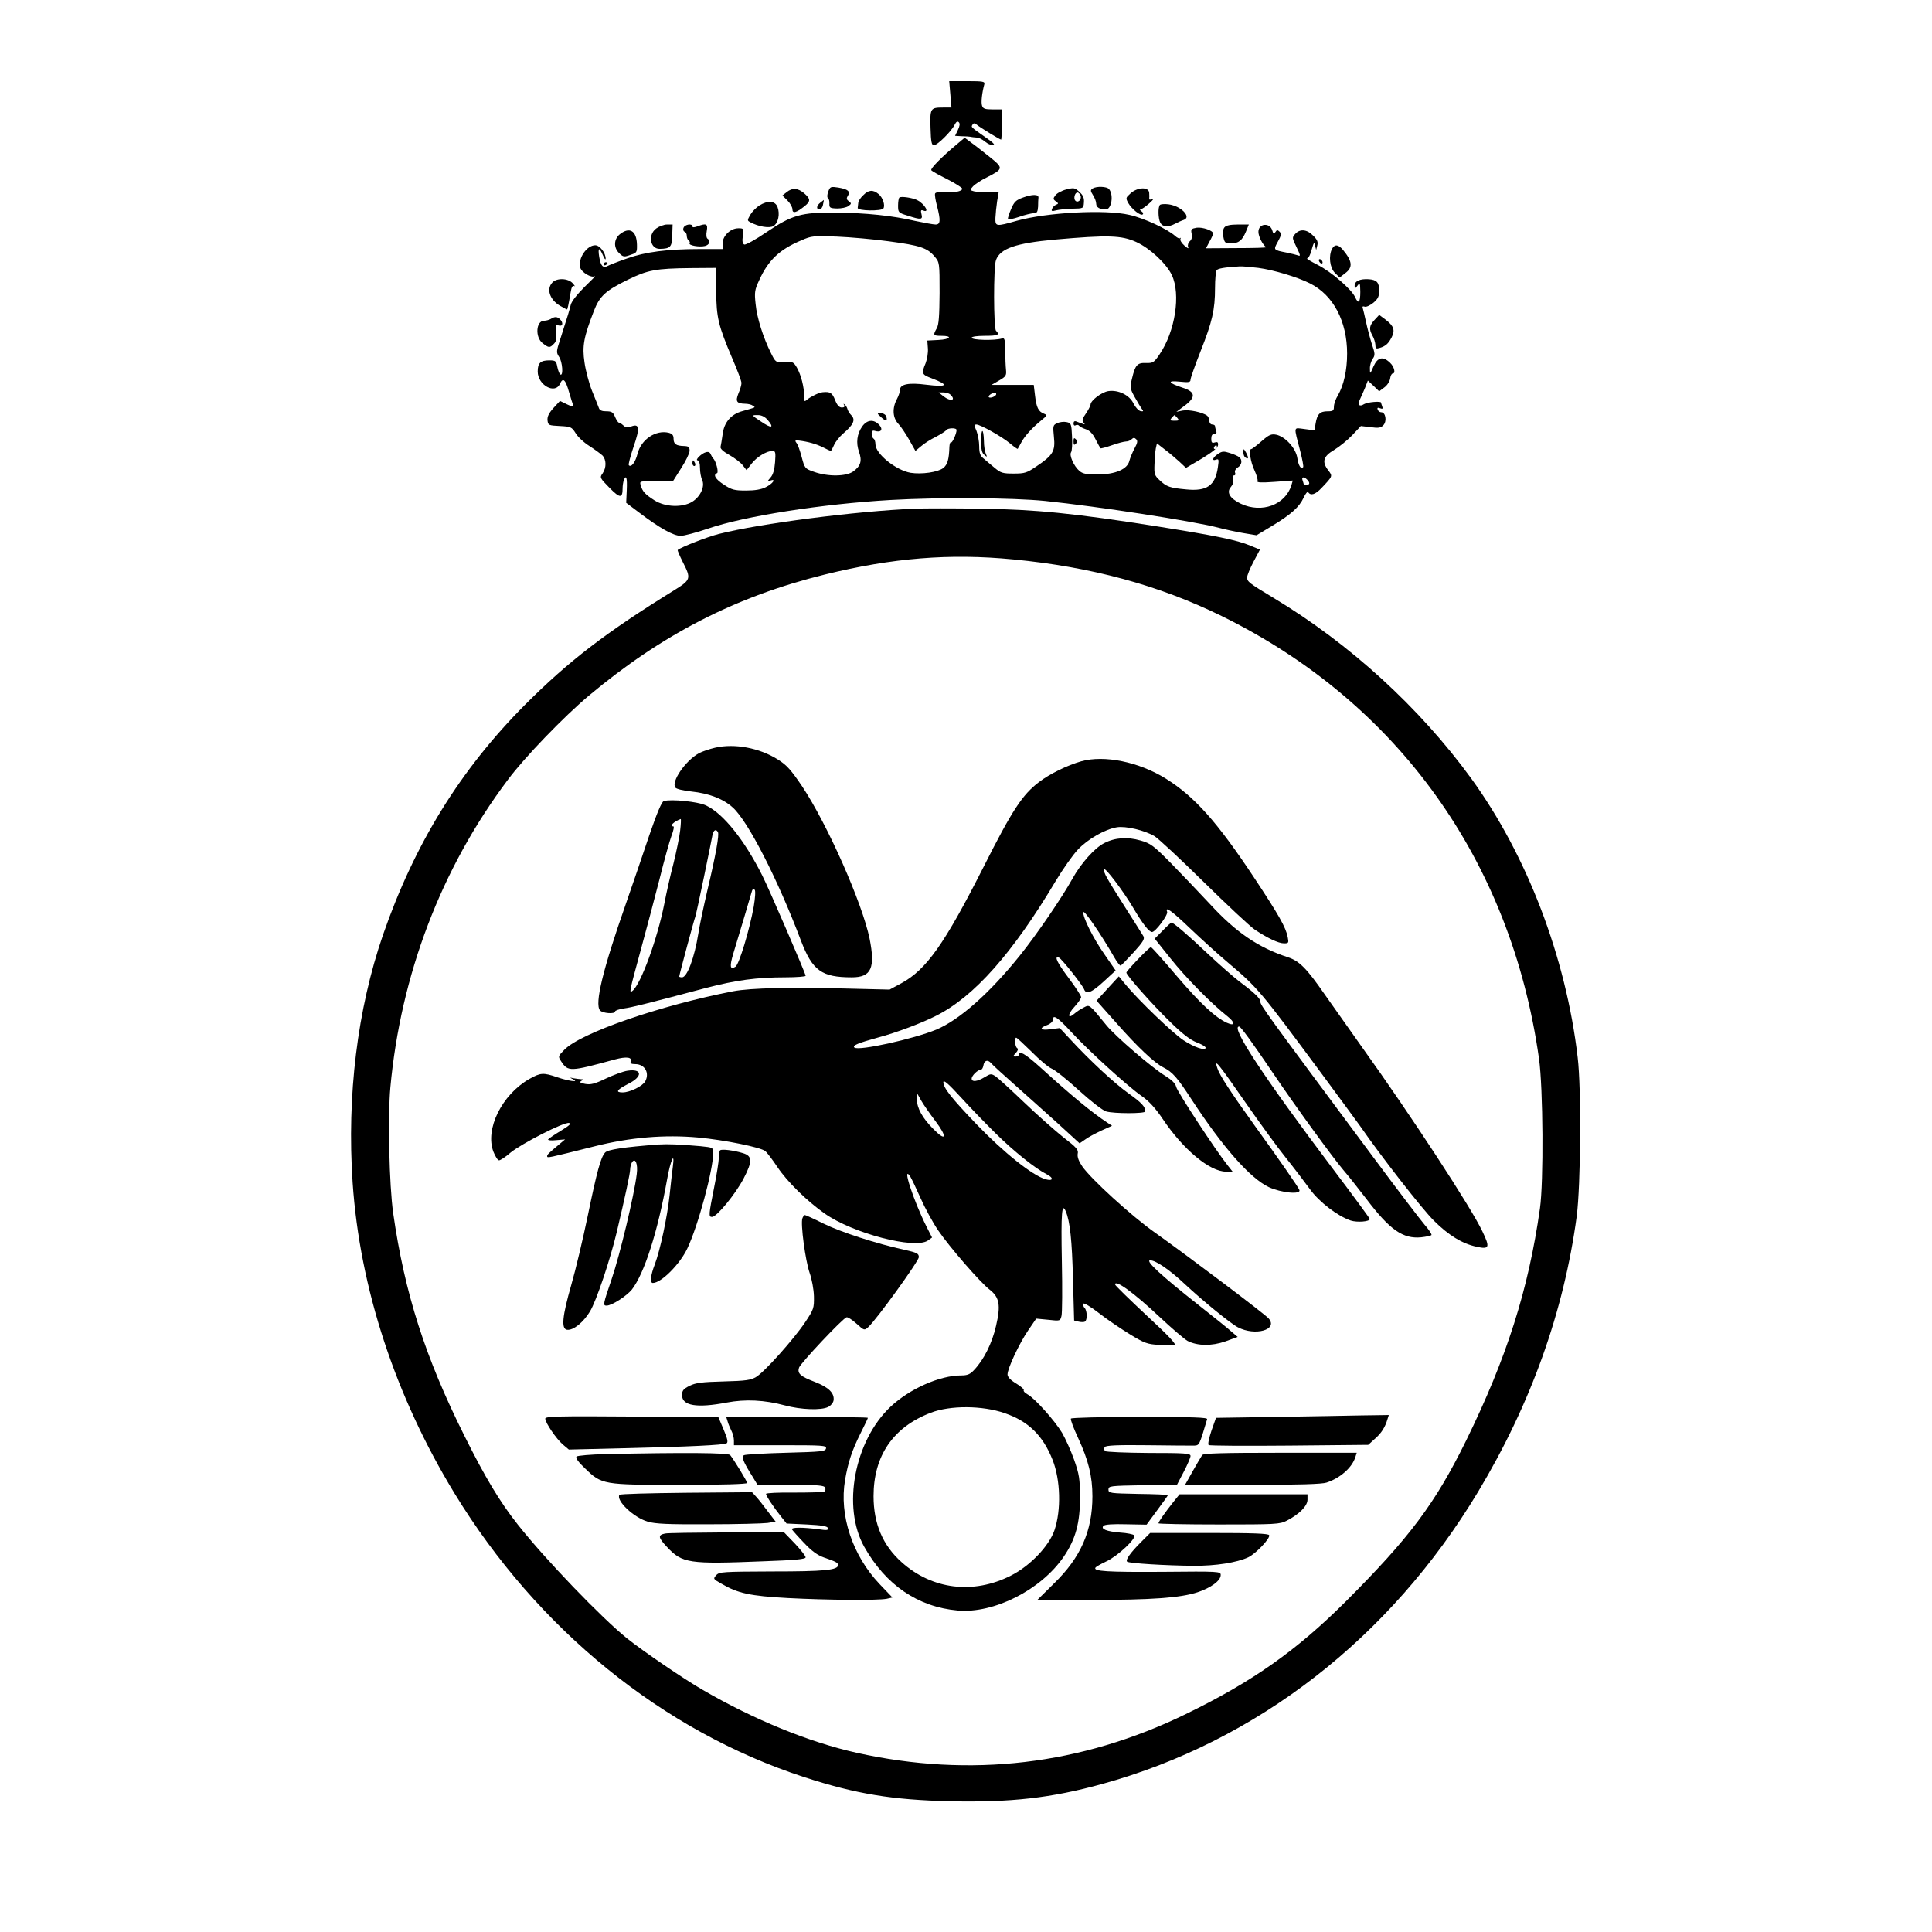 <?xml version="1.0" standalone="no"?>
<!DOCTYPE svg PUBLIC "-//W3C//DTD SVG 20010904//EN"
 "http://www.w3.org/TR/2001/REC-SVG-20010904/DTD/svg10.dtd">
<svg version="1.0" xmlns="http://www.w3.org/2000/svg"
 width="1024pt" height="1024pt" viewBox="0 0 1024 1024"
 preserveAspectRatio="xMidYMid meet">

<g transform="translate(0,1024) scale(0.1,-0.1)"
fill="#000000" stroke="none">
<path d="M5037 9740 l6 -70 -44 0 c-68 0 -70 -4 -67 -108 2 -75 6 -92 18 -92
18 0 92 73 110 109 8 16 15 20 22 13 7 -7 5 -20 -5 -41 l-15 -31 36 -2 c20 0
42 -2 47 -3 6 -2 19 -3 31 -4 12 0 31 -10 44 -21 13 -11 32 -20 43 -20 15 0 2
14 -42 44 -77 54 -75 52 -66 66 5 8 10 8 21 0 15 -14 124 -80 130 -80 2 0 4
36 4 80 l0 80 -49 0 c-41 0 -51 4 -56 20 -6 17 0 69 12 113 4 15 -5 17 -91 17
l-95 0 6 -70z"/>
<path d="M5069 9473 c-77 -64 -138 -126 -133 -135 3 -5 41 -26 85 -48 43 -22
79 -45 79 -50 0 -14 -43 -23 -95 -18 -26 2 -46 -1 -49 -8 -2 -6 2 -35 10 -64
20 -78 19 -100 -7 -100 -12 0 -60 9 -108 19 -120 28 -264 43 -422 44 -181 2
-231 -12 -367 -104 -57 -39 -110 -68 -117 -65 -9 3 -12 17 -8 45 6 40 5 41
-24 41 -41 0 -83 -40 -83 -80 l0 -30 -122 0 c-170 0 -287 -15 -385 -50 -46
-16 -92 -34 -101 -39 -26 -14 -38 -1 -46 47 -8 50 0 54 19 10 8 -18 14 -27 15
-20 1 31 -31 72 -55 72 -45 0 -92 -69 -80 -117 6 -26 59 -58 78 -47 7 4 -18
-21 -55 -57 -40 -40 -69 -77 -73 -95 -7 -29 -13 -49 -55 -180 -22 -67 -22 -72
-7 -95 18 -25 24 -104 7 -94 -5 3 -12 21 -16 40 -6 32 -9 35 -43 35 -46 0 -61
-14 -61 -59 0 -72 92 -123 118 -65 16 35 29 23 48 -44 9 -31 19 -63 22 -70 3
-9 -6 -8 -33 5 l-37 18 -35 -38 c-25 -28 -33 -46 -31 -65 3 -26 6 -27 65 -30
59 -3 63 -5 84 -38 11 -19 44 -50 73 -68 28 -18 59 -41 69 -50 21 -22 22 -64
1 -95 -16 -22 -15 -24 37 -77 55 -56 69 -56 69 -2 0 14 3 33 6 42 13 33 19 14
16 -51 l-3 -68 69 -52 c107 -81 181 -123 220 -123 18 0 85 18 147 39 189 65
601 130 965 151 263 15 647 12 818 -5 287 -30 779 -106 917 -141 33 -9 93 -22
133 -29 l72 -12 83 50 c101 61 144 100 167 150 10 22 21 34 24 28 13 -20 38
-12 70 22 60 63 60 63 37 93 -36 46 -28 75 30 109 28 17 71 52 96 78 l46 49
51 -6 c43 -6 55 -4 69 11 19 22 11 68 -12 68 -8 0 -16 6 -19 14 -3 10 0 12 13
7 13 -5 16 -2 11 10 -3 8 -6 18 -6 20 0 9 -72 3 -90 -8 -25 -16 -36 -4 -22 25
6 12 18 40 27 61 l15 39 30 -28 30 -29 28 21 c15 11 28 32 30 46 2 15 8 27 13
27 18 0 9 37 -14 58 -37 35 -65 29 -87 -20 -18 -42 -19 -42 -19 -13 -1 17 6
40 14 52 14 20 14 28 -4 80 -10 32 -24 85 -31 118 -7 33 -15 65 -17 72 -3 8 0
11 9 8 9 -4 29 6 47 20 25 21 31 34 31 65 0 43 -13 57 -55 60 -46 3 -75 -10
-75 -33 0 -20 0 -20 15 -1 13 17 14 15 15 -33 0 -58 -10 -67 -28 -27 -20 42
-125 133 -198 170 -37 19 -62 34 -56 34 7 0 18 21 24 46 11 39 14 43 18 23 l6
-24 6 24 c5 18 0 31 -22 52 -33 34 -70 37 -95 9 -17 -19 -17 -21 7 -70 20 -41
22 -50 9 -44 -9 3 -36 10 -61 15 -72 14 -71 14 -47 58 18 33 20 42 9 53 -10
10 -15 10 -22 -2 -8 -12 -11 -11 -16 7 -12 45 -74 40 -74 -6 0 -24 22 -68 41
-81 4 -3 -66 -5 -156 -5 l-163 -1 19 36 c11 19 19 38 19 42 0 16 -56 35 -87
31 -29 -5 -32 -8 -27 -32 4 -18 0 -32 -10 -40 -8 -7 -12 -20 -9 -29 5 -12 -1
-10 -20 7 -15 13 -24 29 -20 35 3 6 3 8 -1 4 -5 -4 -16 1 -26 10 -40 37 -166
96 -244 113 -128 30 -437 13 -596 -31 -112 -32 -115 -31 -114 15 1 22 5 61 9
88 l8 47 -54 0 c-30 0 -64 3 -77 6 -22 6 -22 7 -5 26 10 11 43 33 74 48 88 45
88 49 16 107 -34 27 -78 62 -98 76 l-36 27 -44 -37z m-358 -512 c166 -22 204
-35 242 -80 27 -32 27 -33 27 -194 -1 -122 -4 -168 -15 -187 -21 -37 -19 -40
25 -40 62 0 47 -19 -17 -22 l-58 -3 3 -41 c2 -23 -4 -58 -12 -79 -23 -55 -21
-60 32 -80 95 -36 85 -48 -29 -34 -93 12 -139 3 -139 -28 0 -10 -7 -31 -16
-48 -26 -48 -23 -100 8 -132 14 -15 40 -54 58 -86 l32 -57 30 25 c17 15 52 37
79 50 26 14 50 29 54 35 7 12 55 14 55 1 0 -19 -23 -71 -30 -66 -4 2 -7 -8 -8
-23 -2 -67 -10 -95 -33 -113 -29 -22 -114 -34 -172 -25 -78 13 -187 101 -187
151 0 13 -4 27 -10 30 -5 3 -10 15 -10 26 0 15 5 19 18 15 32 -10 44 8 22 32
-29 31 -64 28 -90 -8 -28 -40 -34 -87 -17 -135 17 -48 9 -75 -31 -104 -38 -27
-134 -28 -207 -2 -49 17 -50 19 -66 79 -9 34 -21 68 -28 75 -9 12 -7 14 13 12
49 -6 92 -18 128 -36 21 -11 39 -19 41 -19 3 0 10 14 17 30 7 17 29 45 50 63
54 46 65 72 43 95 -10 10 -19 25 -21 33 -2 8 -8 19 -14 24 -8 7 -9 6 -4 -2 5
-9 0 -13 -12 -13 -14 0 -25 12 -36 40 -15 38 -26 45 -66 41 -20 -2 -61 -22
-82 -39 -15 -13 -17 -11 -16 20 0 47 -16 110 -38 149 -18 31 -23 33 -66 30
-47 -2 -47 -2 -71 46 -42 84 -75 188 -82 261 -7 63 -5 76 19 127 48 106 108
163 223 211 54 24 66 25 188 20 72 -3 196 -14 276 -25z m1312 -4 c72 -33 159
-114 188 -175 48 -102 18 -298 -65 -420 -29 -43 -35 -47 -71 -46 -47 2 -58
-10 -75 -82 -12 -48 -11 -53 15 -100 15 -27 32 -55 38 -63 9 -10 7 -13 -8 -10
-11 3 -27 20 -37 40 -21 45 -81 74 -134 66 -36 -6 -94 -50 -94 -72 0 -5 -11
-27 -24 -46 -20 -28 -22 -39 -13 -49 12 -13 8 -12 -38 6 -10 4 -15 0 -15 -11
0 -9 5 -13 11 -9 6 3 14 3 18 -2 3 -5 20 -14 36 -19 21 -7 37 -24 52 -54 12
-24 24 -45 26 -47 2 -2 29 5 60 16 31 11 65 20 75 20 10 0 23 5 30 12 9 9 15
9 24 0 9 -9 7 -20 -9 -49 -11 -21 -23 -50 -27 -65 -10 -45 -74 -72 -167 -73
-63 0 -81 4 -99 20 -29 25 -54 83 -43 98 5 7 7 44 5 83 -3 68 -5 72 -30 77
-14 3 -36 0 -49 -6 -22 -10 -23 -14 -17 -73 8 -75 -5 -97 -93 -156 -50 -34
-61 -38 -120 -38 -58 0 -69 3 -102 31 -20 16 -46 39 -58 49 -18 14 -23 29 -23
65 0 25 -7 61 -14 80 -13 29 -13 35 -1 35 21 0 135 -64 178 -100 21 -18 40
-31 41 -29 2 2 10 18 19 34 18 34 57 77 106 117 31 25 32 28 15 35 -30 11 -41
33 -48 95 l-7 58 -112 0 -112 0 40 23 c36 21 40 26 37 57 -2 19 -4 65 -4 103
-1 57 -3 67 -17 63 -41 -12 -161 -9 -161 4 0 6 30 10 70 10 69 0 81 5 59 27
-13 13 -14 339 0 375 23 61 104 89 311 108 282 25 354 23 433 -13z m647 -137
c78 -10 208 -49 273 -82 124 -62 197 -201 197 -372 0 -90 -18 -168 -49 -222
-12 -19 -21 -46 -21 -60 0 -21 -5 -24 -34 -24 -40 0 -55 -15 -63 -65 l-6 -36
-53 7 c-60 7 -58 21 -22 -119 11 -43 18 -80 15 -83 -12 -13 -25 8 -31 49 -8
52 -64 113 -112 123 -26 5 -38 0 -78 -35 -26 -23 -50 -41 -54 -41 -15 0 -4
-69 17 -113 12 -26 19 -51 16 -57 -5 -8 21 -9 90 -4 l97 7 -7 -24 c-32 -105
-157 -151 -268 -99 -59 28 -78 61 -53 89 11 13 15 27 11 40 -4 13 -2 21 5 21
7 0 10 7 6 15 -3 9 3 20 14 27 23 14 26 41 8 55 -7 6 -30 16 -50 22 -31 10
-41 10 -62 -5 -29 -18 -35 -40 -10 -30 14 5 15 0 9 -41 -14 -97 -58 -128 -168
-117 -87 8 -104 14 -141 49 -27 25 -29 33 -27 84 1 31 4 68 7 84 l6 27 41 -32
c23 -17 58 -47 78 -65 l35 -33 85 50 c57 35 84 57 85 71 1 15 -3 18 -17 14
-15 -5 -19 -1 -19 19 0 17 5 26 16 26 11 0 14 5 10 16 -3 9 -6 20 -6 25 0 5
-7 9 -15 9 -8 0 -15 8 -15 19 0 10 -6 23 -12 28 -25 18 -96 33 -129 27 l-34
-7 43 32 c62 46 59 74 -10 96 -78 26 -84 39 -15 32 48 -5 57 -3 57 10 0 9 24
77 54 153 61 154 76 218 76 334 0 45 4 86 8 93 6 10 41 16 122 21 14 1 59 -3
100 -8z m-2874 -123 c1 -140 11 -182 85 -356 27 -62 49 -121 49 -131 0 -10 -7
-35 -16 -55 -17 -43 -10 -54 36 -55 14 0 32 -4 40 -10 16 -10 19 -8 -55 -29
-60 -16 -98 -60 -105 -124 -4 -28 -9 -58 -11 -66 -2 -9 15 -25 46 -42 28 -16
60 -40 71 -54 l21 -27 27 35 c27 35 79 67 111 67 15 0 17 -8 13 -60 -3 -40
-11 -67 -24 -81 -18 -21 -18 -22 -1 -16 33 12 13 -17 -24 -35 -23 -12 -57 -18
-105 -18 -62 0 -76 4 -117 31 -45 29 -59 53 -37 61 11 3 -6 67 -20 78 -3 3 -9
13 -13 22 -4 11 -13 15 -26 11 -23 -6 -60 -43 -43 -43 7 0 12 -16 12 -40 0
-21 5 -51 12 -65 15 -34 -10 -88 -54 -115 -52 -31 -142 -28 -199 8 -50 32 -64
47 -73 80 -7 22 -6 22 82 22 l89 0 43 68 c24 37 44 78 45 92 0 21 -5 25 -30
26 -41 1 -55 10 -55 39 0 18 -7 26 -25 31 -69 17 -147 -35 -166 -111 -11 -44
-33 -74 -46 -61 -4 3 8 47 25 98 35 101 31 125 -14 107 -19 -7 -29 -5 -40 6
-9 8 -19 15 -24 15 -4 0 -13 14 -20 30 -10 25 -18 30 -47 30 -23 0 -35 5 -39
18 -4 9 -19 50 -36 90 -16 40 -34 108 -40 151 -13 87 -4 134 49 271 31 81 62
109 180 167 106 52 149 60 333 62 l135 1 1 -123z m1242 -549 c31 -31 0 -38
-38 -8 l-25 20 26 0 c14 0 30 -5 37 -12z m242 3 c0 -11 -31 -24 -39 -16 -3 3
1 10 9 15 19 12 30 12 30 1z m-1212 -136 c38 -44 22 -48 -35 -9 -51 34 -51 34
-16 34 19 0 37 -9 51 -25z m2172 10 c11 -13 8 -15 -15 -15 -23 0 -26 2 -15 15
7 8 14 15 15 15 1 0 8 -7 15 -15z m210 -155 c0 -5 -5 -10 -11 -10 -5 0 -7 5
-4 10 3 6 8 10 11 10 2 0 4 -4 4 -10z m478 -172 c16 -16 15 -28 -3 -28 -8 0
-15 2 -15 4 0 2 -3 11 -6 20 -7 19 7 21 24 4z"/>
<path d="M4671 8028 c24 -23 36 -20 25 7 -3 8 -15 15 -27 15 -22 0 -22 0 2
-22z"/>
<path d="M5200 7903 c0 -45 4 -64 17 -74 15 -13 16 -12 8 6 -5 11 -10 41 -10
68 -2 70 -15 70 -15 0z"/>
<path d="M5690 7900 c0 -19 3 -21 12 -12 9 9 9 15 0 24 -9 9 -12 7 -12 -12z"/>
<path d="M6590 7843 c0 -12 5 -25 11 -28 17 -11 18 -2 4 25 -14 24 -14 24 -15
3z"/>
<path d="M3670 7785 c0 -8 4 -15 10 -15 5 0 7 7 4 15 -4 8 -8 15 -10 15 -2 0
-4 -7 -4 -15z"/>
<path d="M4390 9225 c-6 -17 -7 -31 -2 -34 5 -3 9 -17 8 -30 -1 -22 3 -25 41
-26 22 0 49 5 60 13 16 12 17 14 2 25 -12 9 -14 16 -5 29 14 24 1 35 -51 44
-40 6 -43 5 -53 -21z"/>
<path d="M5652 9236 c-24 -6 -50 -20 -58 -31 -13 -17 -13 -21 2 -32 15 -11 15
-13 1 -18 -8 -4 -18 -13 -21 -22 -5 -12 -1 -14 21 -8 16 4 54 8 87 9 58 1 59
1 61 33 2 23 -4 38 -24 56 -24 22 -29 23 -69 13z m75 -32 c8 -20 -13 -42 -27
-28 -12 12 -3 44 11 44 5 0 12 -7 16 -16z"/>
<path d="M5791 9241 c-12 -8 -12 -13 2 -35 9 -14 17 -34 17 -45 0 -20 18 -31
51 -31 30 0 43 76 17 108 -12 14 -66 16 -87 3z"/>
<path d="M4170 9222 l-23 -18 27 -27 c14 -14 26 -35 26 -46 0 -24 20 -19 63
15 34 27 34 39 0 69 -34 29 -63 31 -93 7z"/>
<path d="M5993 9216 c-27 -24 -27 -26 -13 -52 18 -32 67 -71 77 -60 4 4 1 11
-7 16 -8 6 -10 10 -5 10 6 1 26 14 45 31 19 16 27 27 17 23 -10 -3 -17 -3 -16
2 1 5 1 19 0 32 -2 32 -60 31 -98 -2z"/>
<path d="M4575 9205 c-14 -13 -26 -31 -26 -40 -1 -8 -2 -21 -3 -27 -1 -16 125
-18 136 -3 11 16 -3 59 -26 77 -29 24 -53 22 -81 -7z"/>
<path d="M5422 9193 c-37 -13 -47 -23 -63 -61 -11 -25 -18 -49 -17 -53 2 -4
28 1 58 11 30 11 65 19 78 20 18 0 22 6 24 35 0 19 1 41 2 48 1 18 -33 18 -82
0z"/>
<path d="M4767 9193 c-4 -3 -7 -23 -7 -43 0 -36 2 -38 51 -53 71 -23 81 -22
73 8 -5 20 -3 24 10 19 35 -14 7 35 -32 55 -25 13 -87 22 -95 14z"/>
<path d="M4348 9166 c-21 -16 -23 -36 -4 -36 7 0 16 11 18 25 3 14 5 25 4 25
0 0 -9 -7 -18 -14z"/>
<path d="M4025 9151 c-16 -10 -38 -32 -48 -49 -17 -30 -17 -31 0 -40 44 -24
102 -33 123 -20 25 16 35 64 21 101 -13 33 -51 36 -96 8z"/>
<path d="M6148 9154 c-11 -11 -10 -72 2 -95 13 -23 42 -24 78 -5 15 8 35 17
45 20 45 14 -12 74 -79 83 -21 3 -42 1 -46 -3z"/>
<path d="M3478 9029 c-46 -34 -32 -110 20 -108 55 1 64 10 65 72 l2 57 -30 0
c-16 0 -42 -10 -57 -21z"/>
<path d="M3623 9033 c-4 -9 -1 -19 5 -21 7 -2 12 -12 12 -22 0 -10 5 -22 10
-25 6 -4 8 -10 5 -14 -7 -12 52 -22 81 -15 25 6 32 28 14 39 -6 4 -8 21 -4 41
7 38 -3 42 -50 24 -17 -6 -26 -6 -26 0 0 17 -40 11 -47 -7z"/>
<path d="M6490 9035 c-8 -9 -10 -28 -6 -50 6 -32 10 -35 40 -35 41 0 60 15 80
63 l15 37 -58 0 c-40 0 -63 -5 -71 -15z"/>
<path d="M3286 8999 c-32 -25 -35 -70 -6 -99 23 -23 27 -24 67 -9 28 9 30 14
29 53 -2 73 -39 95 -90 55z"/>
<path d="M7060 8921 c-19 -37 -12 -100 15 -127 l25 -25 30 23 c42 31 38 64
-14 126 -24 27 -42 28 -56 3z"/>
<path d="M6990 8861 c0 -5 5 -13 10 -16 6 -3 10 -2 10 4 0 5 -4 13 -10 16 -5
3 -10 2 -10 -4z"/>
<path d="M3200 8839 c0 -5 5 -7 10 -4 6 3 10 8 10 11 0 2 -4 4 -10 4 -5 0 -10
-5 -10 -11z"/>
<path d="M2927 8742 c-32 -35 -13 -90 40 -122 19 -11 36 -20 38 -20 3 0 8 23
20 93 4 25 10 35 18 31 7 -4 3 2 -7 14 -24 28 -86 30 -109 4z"/>
<path d="M7285 8544 c-28 -31 -30 -48 -10 -84 8 -14 14 -35 15 -48 0 -20 4
-22 23 -16 31 9 46 23 63 56 19 37 12 60 -31 93 l-35 26 -25 -27z"/>
<path d="M2920 8550 c-8 -5 -25 -10 -36 -10 -43 0 -49 -87 -8 -119 32 -25 38
-26 59 -4 13 12 16 28 12 60 -4 39 -3 43 14 38 22 -7 26 14 7 33 -14 14 -28
15 -48 2z"/>
<path d="M4850 7544 c-314 -13 -824 -79 -1040 -134 -60 -15 -203 -71 -218 -85
-2 -2 10 -30 27 -64 45 -88 43 -94 -45 -149 -364 -225 -559 -375 -790 -606
-344 -345 -587 -739 -754 -1221 -136 -395 -192 -852 -161 -1313 38 -559 226
-1132 540 -1647 440 -721 1104 -1260 1853 -1504 276 -90 468 -121 775 -128
319 -7 534 17 803 91 822 226 1528 774 1994 1549 280 466 455 956 523 1462 21
164 25 673 5 840 -62 532 -269 1072 -565 1480 -273 375 -643 713 -1047 956
-131 79 -140 86 -140 109 0 10 15 47 34 83 l34 64 -51 21 c-71 30 -186 53
-487 101 -448 71 -654 91 -945 95 -143 2 -298 2 -345 0z m521 -269 c415 -40
772 -137 1104 -300 933 -458 1534 -1297 1682 -2346 22 -156 25 -654 5 -794
-61 -431 -176 -791 -391 -1230 -165 -335 -299 -514 -640 -855 -260 -259 -494
-424 -846 -595 -554 -270 -1142 -339 -1745 -205 -251 56 -543 175 -815 333
-98 56 -316 205 -400 272 -135 108 -436 421 -581 605 -95 120 -174 252 -282
469 -209 418 -317 756 -378 1181 -21 148 -29 509 -15 666 55 597 269 1160 622
1630 88 119 298 336 429 446 388 325 778 526 1252 643 358 88 661 113 999 80z"/>
<path d="M3790 6277 c-30 -7 -68 -20 -85 -29 -72 -39 -150 -153 -125 -183 6
-7 43 -16 83 -20 95 -10 171 -39 222 -86 81 -74 238 -381 360 -704 61 -160
110 -195 270 -195 103 0 125 49 94 205 -39 189 -223 605 -358 808 -59 87 -81
112 -129 142 -97 61 -229 86 -332 62z"/>
<path d="M5731 6205 c-74 -21 -168 -67 -224 -110 -89 -68 -141 -147 -294 -450
-207 -409 -303 -544 -435 -616 l-63 -34 -165 4 c-356 10 -571 5 -665 -13 -387
-75 -808 -221 -894 -310 -33 -34 -34 -35 -17 -61 37 -56 45 -56 286 10 60 16
92 12 83 -11 -4 -10 3 -14 24 -14 50 0 77 -46 53 -91 -14 -26 -82 -59 -120
-59 -40 0 -31 14 29 45 79 39 76 82 -3 70 -22 -3 -73 -22 -114 -41 -60 -29
-82 -34 -110 -29 -27 5 -32 9 -21 16 12 7 12 9 -1 9 -8 0 -26 3 -40 5 -22 5
-22 4 -5 -4 40 -19 -18 -12 -80 9 -76 26 -90 25 -150 -9 -146 -84 -235 -266
-190 -385 10 -25 23 -46 30 -46 7 0 35 18 61 41 59 48 283 163 310 157 14 -2
3 -13 -43 -41 -35 -21 -65 -42 -68 -46 -2 -5 17 -7 43 -4 l47 4 -25 -21 c-62
-52 -70 -59 -70 -68 0 -11 2 -10 250 52 190 48 372 63 550 47 140 -13 332 -52
356 -72 9 -7 38 -45 64 -84 53 -79 156 -180 251 -247 149 -105 478 -191 547
-143 l22 16 -29 57 c-69 137 -133 333 -87 267 7 -11 32 -63 55 -115 23 -52 65
-130 94 -172 60 -88 223 -276 273 -314 51 -40 59 -82 33 -192 -21 -92 -65
-180 -117 -234 -20 -22 -35 -28 -67 -28 -114 0 -274 -71 -375 -166 -192 -181
-258 -532 -139 -743 114 -202 284 -318 495 -337 192 -17 441 109 561 284 64
93 88 182 87 317 0 97 -4 121 -31 198 -17 48 -46 112 -64 143 -40 66 -145 183
-182 203 -15 8 -24 18 -21 22 3 5 -15 21 -40 36 -30 18 -46 35 -46 48 0 32 62
164 109 233 l43 63 63 -6 c64 -7 64 -7 71 20 4 15 5 146 2 290 -5 259 0 315
21 264 22 -52 33 -153 38 -361 l6 -217 24 -6 c13 -3 28 -3 33 0 14 8 12 59 -1
72 -6 6 -10 16 -7 23 2 6 38 -15 83 -50 43 -34 118 -84 165 -113 75 -46 93
-52 151 -55 36 -2 74 -2 84 -1 12 3 -30 48 -149 158 -91 85 -166 158 -166 163
0 28 100 -44 237 -173 65 -61 131 -117 147 -126 52 -27 128 -28 200 -3 l66 24
-33 28 c-17 16 -97 80 -177 143 -194 153 -282 234 -254 235 30 0 103 -50 186
-128 91 -85 240 -207 279 -227 92 -48 215 -13 163 47 -21 24 -428 331 -604
456 -123 87 -337 282 -384 350 -19 28 -27 50 -24 67 5 21 -6 33 -76 87 -44 35
-138 118 -208 185 -70 67 -138 129 -151 138 -23 15 -27 15 -58 -4 -39 -24 -69
-27 -69 -8 0 16 32 47 48 47 6 0 12 10 14 22 4 27 22 34 40 14 7 -9 63 -60
123 -113 61 -54 163 -146 229 -205 l118 -108 29 20 c15 12 54 32 85 47 l58 26
-24 16 c-82 54 -187 140 -362 299 -75 67 -108 86 -108 62 0 -5 -7 -10 -17 -10
-15 0 -15 2 1 19 11 12 14 21 7 26 -12 7 -15 55 -5 55 4 0 40 -34 82 -75 41
-42 89 -82 106 -89 18 -7 83 -59 144 -115 65 -59 127 -107 145 -112 41 -12
207 -12 207 0 0 26 -19 46 -89 96 -74 53 -203 172 -310 288 l-54 58 -49 -6
c-54 -8 -64 5 -18 22 17 6 30 18 30 27 0 32 26 14 98 -64 87 -95 300 -289 374
-340 36 -25 71 -62 110 -120 109 -163 250 -280 336 -280 l35 0 -26 33 c-62 77
-269 393 -273 416 -4 18 -22 36 -57 58 -71 43 -266 211 -313 269 -93 114 -89
110 -120 94 -16 -8 -39 -23 -50 -33 -37 -32 -36 -2 1 37 19 21 35 44 35 51 0
7 -29 52 -65 100 -61 81 -81 121 -52 109 14 -6 124 -144 133 -168 11 -29 40
-17 104 42 l63 58 -56 81 c-63 89 -120 204 -115 228 3 15 95 -119 163 -238 15
-26 31 -47 35 -45 4 2 35 34 69 71 50 55 59 71 51 85 -5 9 -49 78 -96 152 -99
156 -117 187 -112 202 5 13 102 -116 153 -202 52 -88 85 -130 101 -130 18 0
86 91 80 107 -13 32 24 6 124 -90 59 -56 147 -136 196 -177 162 -137 171 -148
502 -595 98 -132 188 -256 202 -275 109 -158 328 -439 390 -500 77 -77 150
-122 226 -138 68 -15 72 -4 31 81 -58 124 -380 617 -639 978 -73 103 -162 229
-198 280 -95 137 -133 175 -193 195 -157 51 -276 132 -413 281 -60 64 -154
163 -209 219 -91 92 -107 104 -160 119 -69 20 -135 16 -193 -14 -51 -26 -123
-107 -169 -190 -55 -99 -188 -294 -278 -406 -160 -199 -319 -340 -442 -392
-121 -50 -415 -115 -435 -95 -11 11 18 23 126 53 95 25 233 77 307 115 202
101 407 333 634 714 38 63 91 139 118 167 53 56 142 107 206 118 47 8 148 -16
200 -47 20 -12 137 -121 261 -243 124 -122 245 -235 270 -252 67 -45 126 -73
155 -73 25 0 26 2 20 33 -10 52 -47 117 -178 315 -196 296 -316 430 -468 525
-143 89 -326 126 -448 92z m-453 -1973 c95 -94 210 -186 270 -216 39 -20 34
-38 -7 -26 -69 20 -220 140 -366 292 -133 139 -175 192 -175 222 0 15 24 -5
92 -79 50 -55 134 -142 186 -193z m-320 66 c65 -86 57 -112 -12 -41 -57 57
-86 110 -86 155 l1 33 22 -39 c12 -21 46 -70 75 -108z m367 -1548 c126 -43
203 -119 254 -248 42 -106 46 -266 10 -372 -29 -85 -130 -190 -231 -241 -199
-101 -418 -74 -579 71 -100 89 -149 204 -149 350 0 214 104 366 303 442 103
40 274 39 392 -2z"/>
<path d="M3518 5994 c-11 -4 -35 -60 -77 -182 -32 -97 -89 -262 -125 -366
-121 -345 -165 -526 -136 -561 13 -16 80 -21 80 -6 0 5 21 12 46 16 44 6 101
20 437 109 158 41 267 56 420 56 59 0 107 4 107 8 0 12 -193 459 -230 532 -94
187 -205 326 -296 370 -41 21 -187 36 -226 24z m87 -156 c-4 -35 -20 -112 -35
-173 -16 -60 -38 -157 -49 -215 -36 -184 -124 -425 -168 -461 -20 -17 -18 -8
41 208 30 109 75 280 101 381 25 101 54 205 64 232 11 28 15 50 10 50 -24 0 3
26 39 39 2 0 1 -27 -3 -61z m200 -8 c8 -13 -10 -117 -56 -310 -21 -91 -43
-194 -48 -230 -20 -125 -59 -230 -86 -230 -8 0 -15 2 -15 4 0 8 81 310 85 316
2 4 23 99 46 211 23 112 44 214 46 227 6 23 18 29 28 12z m190 -395 c-22 -122
-77 -306 -97 -319 -29 -18 -32 1 -11 71 11 38 37 124 58 193 20 69 39 131 41
139 3 9 8 11 14 5 5 -5 3 -41 -5 -89z"/>
<path d="M6162 5307 l-42 -42 84 -105 c80 -101 218 -241 301 -306 43 -34 42
-55 -2 -35 -62 28 -143 104 -266 248 -71 84 -133 153 -137 153 -9 0 -130 -126
-130 -135 0 -14 139 -171 232 -261 65 -64 107 -96 141 -109 26 -10 47 -22 47
-28 0 -18 -61 2 -118 40 -57 38 -235 209 -305 293 l-37 45 -59 -64 -59 -65
104 -117 c113 -128 202 -212 249 -236 50 -25 74 -53 151 -171 167 -255 309
-416 409 -464 65 -30 172 -41 162 -15 -5 14 -108 163 -234 337 -132 184 -189
271 -201 309 -19 55 4 27 149 -182 73 -105 169 -237 214 -293 44 -55 101 -130
128 -167 49 -68 146 -142 216 -166 34 -11 101 -6 101 8 0 4 -86 121 -191 260
-374 496 -550 764 -501 760 8 0 66 -79 181 -249 116 -172 314 -444 370 -510
26 -30 82 -101 125 -157 123 -162 192 -210 288 -201 27 3 51 8 55 12 3 3 -12
27 -35 53 -23 27 -142 183 -264 347 -586 788 -608 818 -608 838 0 16 -31 46
-110 105 -30 23 -108 91 -173 152 -109 103 -178 161 -188 161 -3 0 -24 -19
-47 -43z"/>
<path d="M3490 4174 c-184 -14 -270 -27 -283 -43 -23 -25 -43 -99 -92 -336
-25 -121 -64 -285 -87 -365 -48 -167 -54 -233 -23 -238 33 -5 87 39 122 97 34
56 107 274 142 421 44 186 71 311 71 333 0 12 5 29 10 37 17 26 32 -9 25 -62
-13 -110 -89 -428 -133 -557 -46 -135 -47 -141 -27 -141 28 0 105 50 134 85
66 85 137 306 187 585 18 102 42 153 30 65 -4 -27 -11 -95 -17 -150 -12 -114
-50 -292 -79 -368 -22 -57 -26 -97 -10 -97 45 0 144 100 183 183 57 119 137
417 137 505 0 30 0 30 -67 37 -112 10 -176 12 -223 9z"/>
<path d="M3817 4143 c-4 -3 -7 -21 -7 -39 0 -18 -11 -89 -25 -158 -29 -146
-30 -156 -11 -156 25 0 124 121 167 203 48 92 47 120 -3 135 -48 15 -114 23
-121 15z"/>
<path d="M4253 3783 c-11 -28 16 -226 38 -289 12 -34 22 -87 23 -125 1 -63 -1
-69 -47 -138 -59 -88 -214 -262 -259 -289 -28 -17 -55 -21 -173 -24 -114 -3
-147 -7 -180 -23 -33 -17 -40 -25 -40 -50 0 -56 79 -69 236 -39 100 19 201 14
309 -15 85 -23 193 -27 230 -8 14 7 26 22 28 34 6 39 -26 70 -98 98 -78 30
-95 45 -85 76 8 24 232 262 252 267 6 2 30 -13 53 -34 40 -36 41 -37 62 -18
43 39 268 350 268 371 0 19 -10 24 -77 39 -147 32 -338 94 -429 139 -50 25
-94 45 -98 45 -3 0 -10 -8 -13 -17z"/>
<path d="M2890 2721 c0 -22 59 -108 93 -137 l32 -27 285 7 c357 8 535 17 551
26 9 6 5 24 -16 74 l-28 66 -458 2 c-390 3 -459 1 -459 -11z"/>
<path d="M6760 2730 l-315 -5 -24 -68 c-13 -39 -20 -71 -15 -76 5 -4 197 -5
427 -3 l419 4 34 31 c35 30 55 61 68 105 l7 22 -143 -2 c-79 -2 -285 -5 -458
-8z"/>
<path d="M3856 2708 c3 -13 13 -35 20 -50 8 -15 14 -38 14 -53 l0 -25 246 0
c228 0 245 -1 242 -17 -3 -16 -24 -18 -213 -23 -116 -3 -216 -9 -222 -13 -14
-9 -4 -35 46 -114 l26 -43 176 0 c146 0 178 -3 182 -15 4 -8 2 -17 -4 -21 -6
-3 -77 -5 -160 -5 -82 1 -149 -2 -149 -7 0 -10 41 -72 82 -123 l27 -34 107 -5
c80 -4 109 -9 112 -19 4 -11 -5 -13 -44 -7 -90 12 -153 12 -146 -1 4 -6 33
-39 64 -71 39 -42 71 -65 105 -77 64 -22 75 -28 75 -40 0 -27 -73 -34 -348
-34 -264 -1 -282 -2 -298 -20 -17 -19 -16 -20 26 -44 88 -52 153 -66 354 -77
212 -11 475 -13 523 -4 l31 7 -68 71 c-144 152 -215 365 -183 552 16 93 36
155 82 247 22 43 39 80 39 82 0 3 -169 5 -376 5 l-375 0 7 -22z"/>
<path d="M5676 2721 c-3 -5 14 -51 38 -102 55 -119 76 -203 76 -310 0 -183
-62 -324 -203 -461 l-89 -88 284 0 c321 0 475 11 566 41 71 24 122 61 122 91
0 19 -6 20 -307 17 -296 -2 -369 3 -357 22 3 5 29 20 59 34 61 29 161 123 146
138 -5 5 -38 12 -73 14 -73 6 -106 19 -89 36 7 7 49 10 119 8 l109 -2 56 76
c31 42 57 78 57 80 0 3 -71 6 -157 7 -150 3 -158 4 -158 23 0 19 8 20 181 23
l182 2 36 69 c20 38 36 76 36 84 0 14 -28 16 -222 16 -122 1 -226 5 -231 10
-5 5 -6 15 -2 21 6 9 64 12 229 10 121 -2 233 -2 247 -2 26 2 26 2 67 140 3 9
-73 12 -357 12 -199 0 -362 -4 -365 -9z"/>
<path d="M3210 2533 c-79 -2 -149 -8 -154 -13 -7 -7 9 -29 45 -63 89 -86 93
-87 506 -87 220 0 353 4 353 10 0 9 -70 123 -90 148 -11 12 -237 14 -660 5z"/>
<path d="M6372 2528 c-5 -7 -28 -46 -50 -85 l-41 -73 358 0 c245 0 369 4 392
12 73 24 136 80 153 136 l7 22 -404 0 c-312 0 -407 -3 -415 -12z"/>
<path d="M3283 2317 c-19 -30 75 -120 150 -142 40 -12 108 -15 321 -14 149 0
290 4 314 7 l43 7 -42 55 c-22 30 -50 65 -62 78 l-21 23 -349 -3 c-192 -2
-351 -6 -354 -11z"/>
<path d="M6218 2278 c-42 -53 -78 -104 -78 -112 0 -3 144 -6 320 -6 301 0 323
1 360 20 66 34 110 78 110 111 l0 29 -339 0 -339 0 -34 -42z"/>
<path d="M3525 2112 c-39 -8 -37 -21 10 -71 81 -87 115 -92 513 -76 168 6 222
11 222 21 0 7 -26 40 -57 73 l-58 60 -305 -1 c-168 -1 -314 -3 -325 -6z"/>
<path d="M6048 2067 c-56 -56 -84 -95 -74 -104 9 -9 207 -21 353 -22 116 -1
229 17 289 45 40 19 117 100 111 117 -3 9 -82 12 -317 12 l-314 0 -48 -48z"/>
</g>
</svg>

